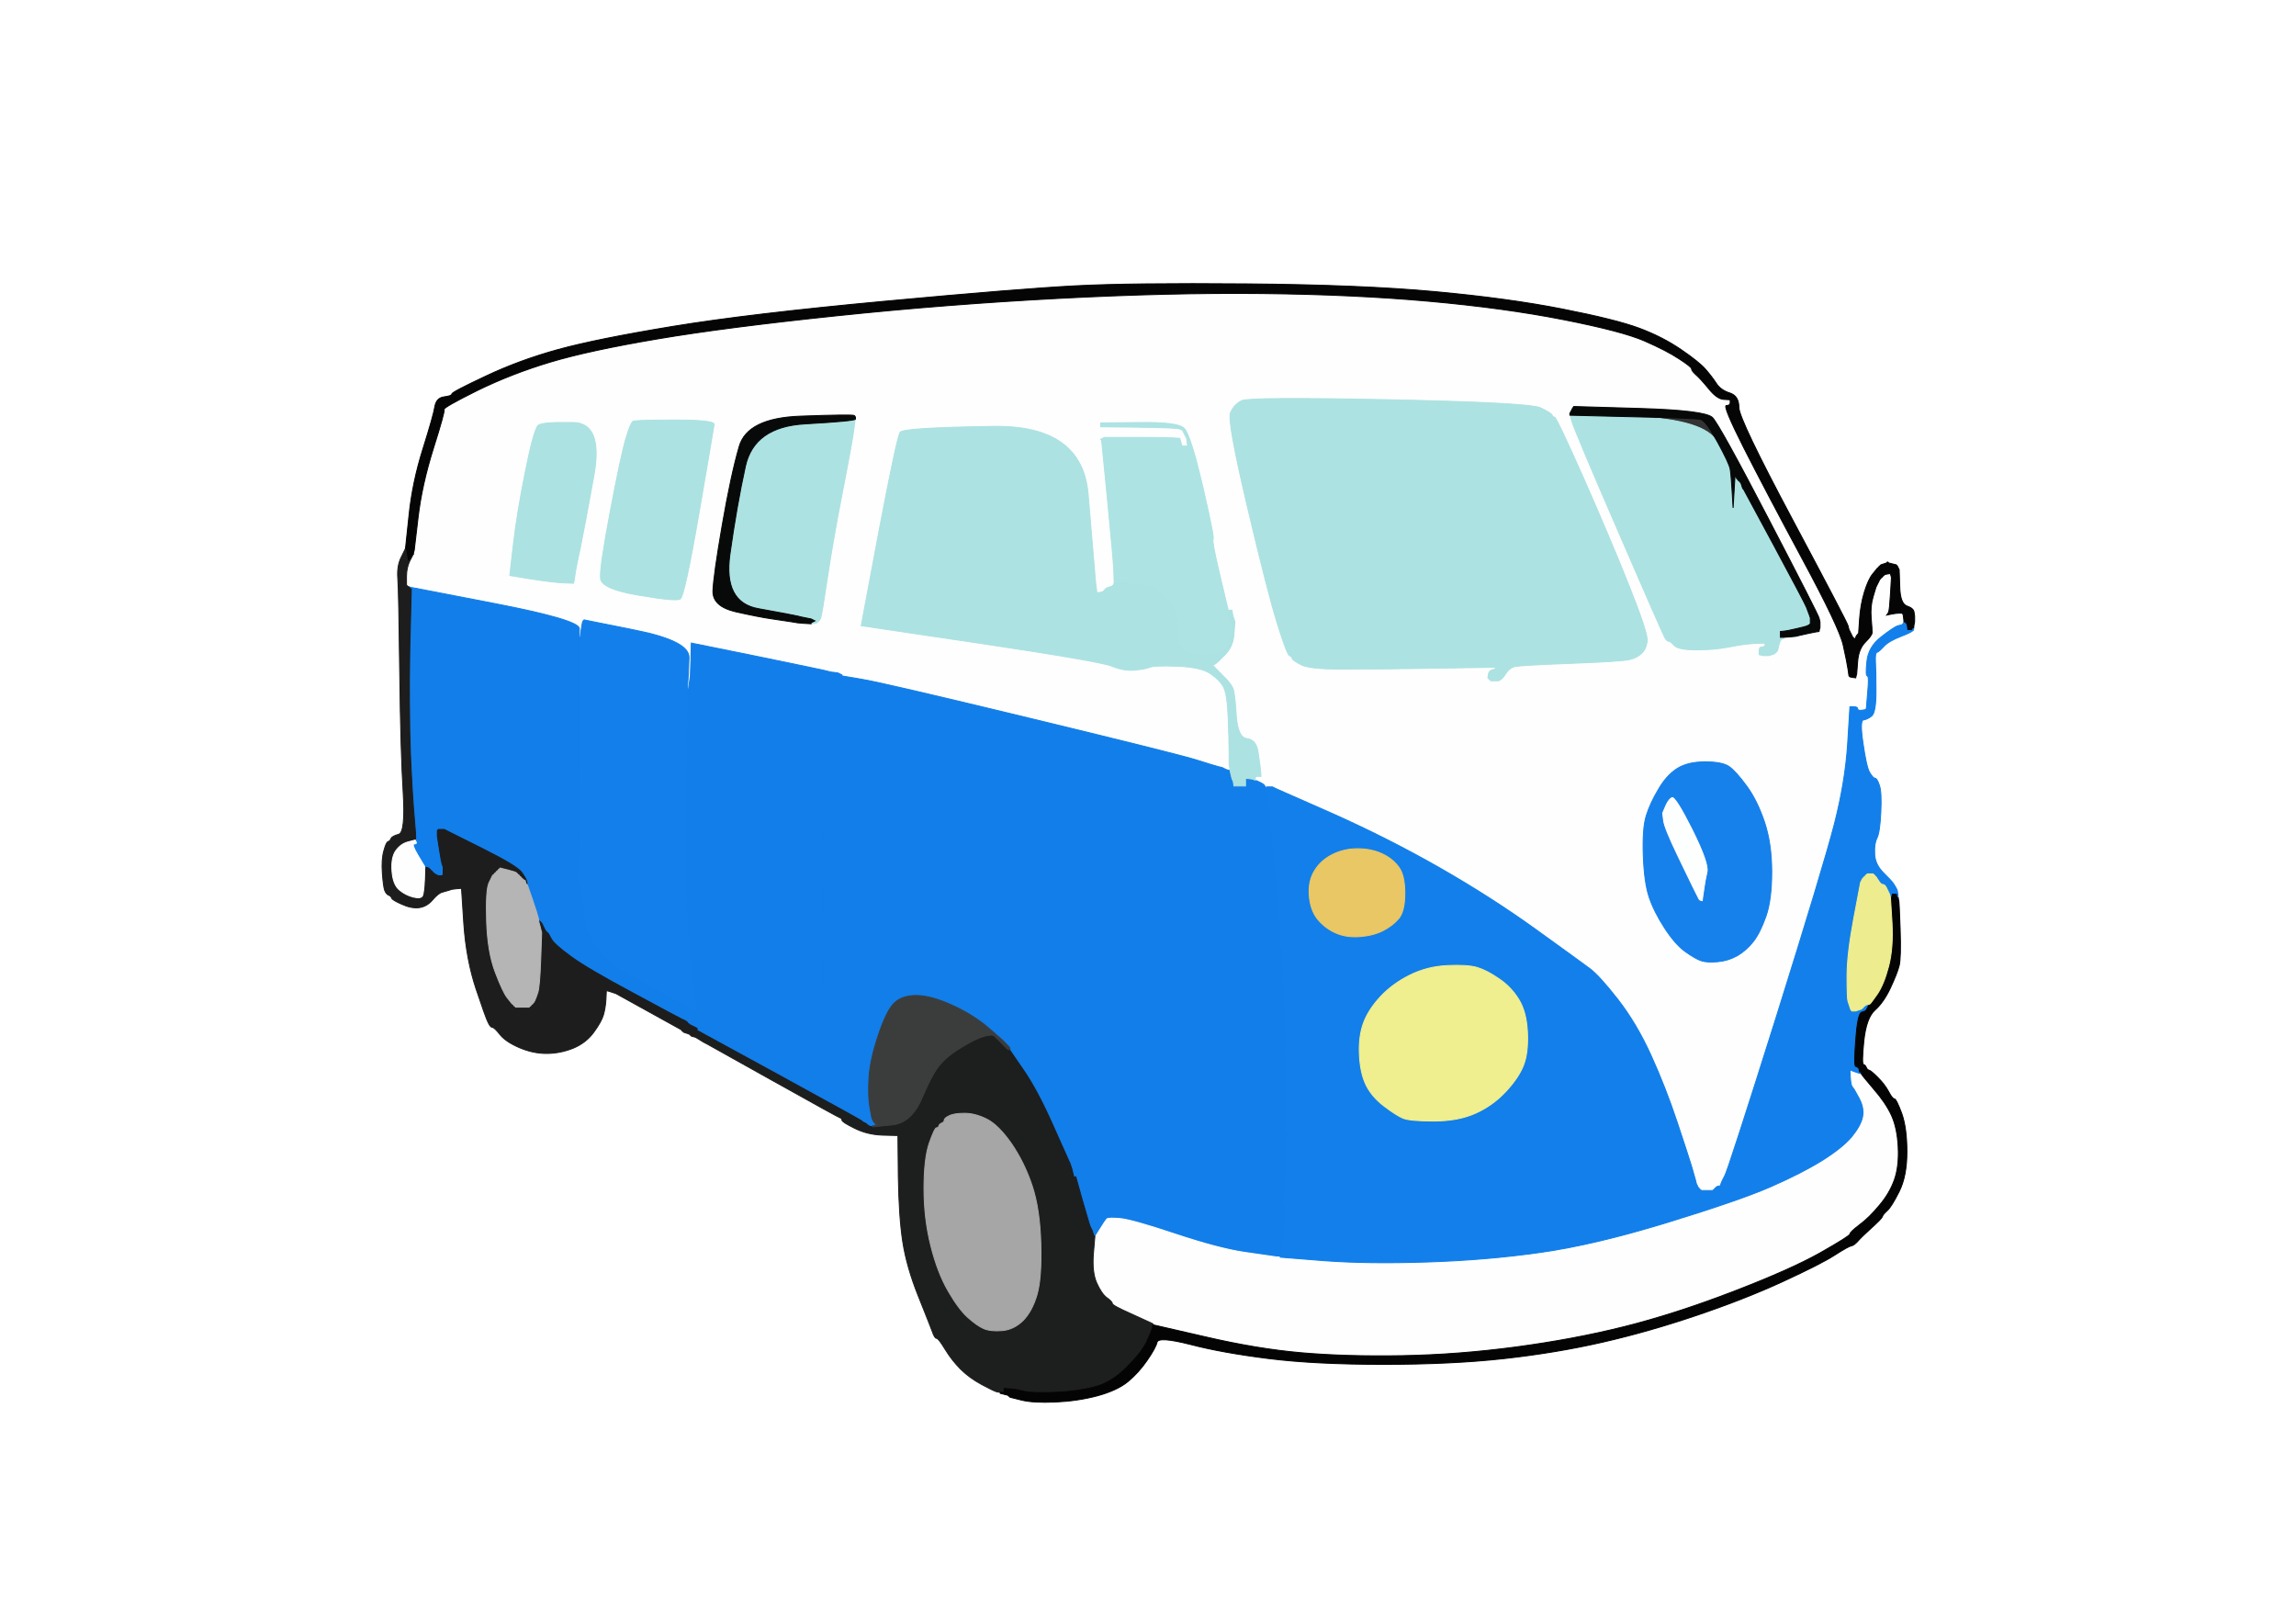<!-- Created with clker.com Auto tracing tool http://www.clker.com) --> 
<svg 
   xmlns='http://www.w3.org/2000/svg'
   width='1189'
   height='840'>
<rect width="100%" height="100%" fill="#333333" stroke="none"/>
<path style='opacity:1;fill:#FFFFFF;fill-rule:evenodd;stroke:#FFFFFF;stroke-width:0.5px;stroke-linecap:butt;stroke-linejoin:miter;stroke-opacity:1;' d='M 0.0 420.0 L 0.0 0.0 L 594.5 0.0 L 1189.0 0.0 L 1189.0 420.0 L 1189.0 840.0 L 594.5 840.0 L 0.0 840.0 L 0.0 420.0 z 
M 957.0 324.0 L 957.5 326.0 L 958.0 327.0 L 958.5 328.0 L 959.0 329.0 L 959.5 330.0 L 959.8 330.2 L 960.0 330.5 L 960.2 330.8 L 960.5 331.0 L 961.0 330.0 L 961.5 329.0 L 961.8 328.8 L 962.0 328.5 L 962.2 328.2 L 962.5 328.0 L 963.0 320.5 Q 963.5 313.0 965.5 306.5 Q 967.5 300.0 969.8 297.2 L 972.0 294.5 L 972.2 294.2 L 972.5 294.0 L 972.8 293.8 L 973.0 293.5 L 973.2 293.2 L 973.5 293.0 L 973.8 292.8 L 974.0 292.5 L 975.5 292.0 L 977.0 291.5 L 977.2 291.2 L 977.5 291.0 L 977.8 291.2 L 978.0 291.5 L 980.0 292.0 L 982.0 292.5 L 982.2 292.8 L 982.5 293.0 L 983.0 294.0 L 983.5 295.0 L 983.8 303.8 Q 984.0 312.5 987.5 313.8 Q 991.0 315.0 991.2 317.0 L 991.5 319.0 L 991.5 320.5 L 991.5 322.0 L 991.2 323.5 L 991.0 325.0 L 990.8 325.5 Q 990.5 326.0 990.2 326.0 L 990.0 326.0 L 984.0 329.0 Q 978.0 332.0 975.5 334.8 Q 973.0 337.5 972.0 337.8 Q 971.0 338.0 971.2 342.5 Q 971.5 347.0 971.5 358.0 Q 971.5 369.0 969.2 370.8 Q 967.0 372.5 965.0 372.8 Q 963.0 373.0 964.8 385.0 Q 966.5 397.0 968.2 400.0 Q 970.0 403.0 971.0 403.0 Q 972.0 403.0 973.2 406.5 Q 974.5 410.0 974.0 420.5 Q 973.5 431.0 972.0 434.0 Q 970.5 437.0 970.8 442.2 Q 971.0 447.5 975.2 451.8 Q 979.5 456.0 980.5 457.5 Q 981.5 459.0 982.0 460.0 L 982.5 461.0 L 982.8 463.0 L 983.0 465.0 L 983.0 465.2 Q 983.0 465.5 983.2 465.8 Q 983.5 466.0 984.0 481.0 Q 984.5 496.0 983.5 500.0 Q 982.5 504.0 979.0 511.5 Q 975.5 519.0 971.0 523.0 Q 966.5 527.0 965.2 539.0 Q 964.0 551.0 965.0 551.2 Q 966.0 551.5 966.5 552.8 Q 967.0 554.0 968.0 554.2 Q 969.0 554.5 972.5 558.0 Q 976.0 561.5 978.0 565.2 Q 980.0 569.0 981.0 569.0 Q 982.0 569.0 984.8 576.5 Q 987.5 584.0 987.5 596.5 Q 987.5 609.0 983.5 617.0 Q 979.5 625.0 977.2 627.0 Q 975.0 629.0 974.8 630.0 Q 974.5 631.0 969.2 635.8 Q 964.0 640.5 962.0 642.8 Q 960.0 645.0 958.5 645.2 Q 957.0 645.5 950.0 650.0 Q 943.0 654.5 923.5 663.5 Q 904.0 672.5 879.0 681.0 Q 854.0 689.5 830.0 695.0 Q 806.0 700.5 779.0 703.5 Q 752.0 706.5 716.5 706.5 Q 681.0 706.5 657.0 703.5 Q 633.0 700.5 616.5 696.2 Q 600.0 692.0 599.2 695.0 Q 598.5 698.0 594.0 704.5 Q 589.5 711.0 584.0 715.5 Q 578.5 720.0 568.2 722.8 Q 558.0 725.5 546.5 726.0 Q 535.0 726.5 529.0 725.0 L 523.0 723.5 L 522.8 723.2 L 522.5 723.0 L 522.2 722.8 L 522.0 722.5 L 520.0 722.0 L 518.0 721.5 L 518.0 721.2 L 518.0 721.0 L 516.5 720.8 Q 515.0 720.5 508.5 717.0 Q 502.0 713.5 497.5 709.0 Q 493.0 704.5 489.5 698.8 Q 486.0 693.0 485.0 693.0 Q 484.0 693.0 482.8 689.5 Q 481.5 686.0 475.5 671.0 Q 469.5 656.0 467.5 643.0 Q 465.5 630.0 465.2 609.0 L 465.0 588.0 L 457.0 587.8 Q 449.0 587.5 442.5 584.2 Q 436.0 581.0 436.0 580.0 Q 436.0 579.0 435.0 578.8 Q 434.0 578.5 400.0 559.5 L 366.0 540.5 L 365.0 540.0 Q 364.0 539.5 362.0 538.2 L 360.0 537.0 L 359.0 536.8 L 358.0 536.5 L 357.8 536.2 L 357.5 536.0 L 357.2 535.8 L 357.0 535.5 L 355.5 535.0 L 354.0 534.5 L 353.8 534.2 L 353.5 534.0 L 353.2 533.8 L 353.0 533.5 L 352.8 533.2 Q 352.5 533.0 335.8 523.8 L 319.0 514.5 L 317.5 514.0 L 316.0 513.5 L 315.0 513.2 L 314.0 513.0 L 313.8 517.5 Q 313.5 522.0 312.5 525.5 Q 311.5 529.0 307.5 534.5 Q 303.5 540.0 296.8 542.8 Q 290.0 545.5 283.0 545.5 Q 276.0 545.5 269.0 542.5 Q 262.0 539.5 259.0 535.8 Q 256.0 532.0 255.0 532.0 Q 254.0 532.0 252.8 529.5 Q 251.5 527.0 246.5 512.0 Q 241.5 497.0 240.2 478.5 L 239.0 460.0 L 236.5 460.2 L 234.0 460.5 L 232.5 461.0 Q 231.0 461.5 229.0 462.0 Q 227.0 462.5 224.0 466.0 Q 221.0 469.5 217.0 470.0 Q 213.0 470.5 208.0 468.2 Q 203.0 466.0 202.8 465.0 Q 202.5 464.0 201.2 463.5 Q 200.0 463.0 199.2 461.0 Q 198.5 459.0 198.0 452.0 Q 197.5 445.0 198.8 440.5 Q 200.0 436.0 201.0 435.8 Q 202.0 435.5 202.5 434.2 Q 203.0 433.0 206.5 432.0 Q 210.0 431.0 208.8 410.5 Q 207.5 390.0 207.0 348.0 Q 206.5 306.0 206.0 299.5 Q 205.5 293.0 207.8 288.5 L 210.0 284.0 L 211.8 267.0 Q 213.5 250.0 219.0 232.5 Q 224.5 215.0 225.2 210.5 Q 226.0 206.0 230.0 205.5 Q 234.0 205.0 234.0 204.0 Q 234.0 203.0 251.5 194.8 Q 269.0 186.5 289.0 181.0 Q 309.0 175.5 348.5 169.0 Q 388.0 162.5 458.0 156.0 Q 528.0 149.5 557.0 148.0 Q 586.0 146.5 645.5 147.0 Q 705.0 147.5 743.0 151.0 Q 781.0 154.5 809.0 160.0 Q 837.0 165.5 849.0 170.0 Q 861.0 174.5 870.5 181.0 Q 880.0 187.5 883.2 191.2 Q 886.5 195.0 888.8 198.5 Q 891.0 202.0 895.8 203.5 Q 900.5 205.0 900.5 211.0 Q 900.5 217.0 928.5 269.5 Q 956.5 322.0 957.0 324.0 z 
'/>
<path style='opacity:1;fill:#FEFEFE;fill-rule:evenodd;stroke:#FEFEFE;stroke-width:0.5px;stroke-linecap:butt;stroke-linejoin:miter;stroke-opacity:1;' d='M 892.5 206.8 L 896.0 207.0 L 896.0 208.5 Q 896.0 210.0 894.0 210.0 Q 892.0 210.0 903.0 231.8 Q 914.0 253.5 933.2 289.2 Q 952.5 325.0 954.5 334.0 Q 956.5 343.0 957.0 346.5 L 957.5 350.0 L 957.8 350.2 L 958.0 350.5 L 959.5 350.8 L 961.0 351.0 L 961.2 350.0 L 961.5 349.0 L 962.0 342.5 Q 962.5 336.0 966.0 332.5 Q 969.5 329.0 969.5 327.5 Q 969.5 326.0 969.0 320.0 Q 968.5 314.0 970.0 309.0 L 971.5 304.0 L 972.0 303.0 L 972.5 302.0 L 973.0 301.0 L 973.5 300.0 L 973.8 299.8 L 974.0 299.5 L 974.2 299.2 L 974.5 299.0 L 974.8 298.8 L 975.0 298.5 L 975.2 298.2 L 975.5 298.0 L 975.8 297.8 L 976.0 297.5 L 977.5 297.2 L 979.0 297.0 L 979.2 298.0 L 979.5 299.0 L 979.0 307.5 Q 978.5 316.0 978.0 317.0 L 977.5 318.0 L 977.2 318.2 L 977.0 318.5 L 979.5 318.0 Q 982.0 317.5 983.5 317.5 L 985.0 317.5 L 985.2 317.8 L 985.5 318.0 L 985.8 320.0 L 986.0 322.0 L 985.8 322.5 L 985.5 323.0 L 985.2 323.2 L 985.0 323.5 L 983.0 324.0 Q 981.0 324.5 974.2 329.8 Q 967.5 335.0 966.8 342.5 Q 966.0 350.0 967.0 350.0 Q 968.0 350.0 967.2 358.5 L 966.5 367.0 L 966.2 367.2 L 966.0 367.5 L 964.0 367.8 Q 962.0 368.0 962.0 367.0 Q 962.0 366.0 960.0 366.0 L 958.0 366.0 L 956.8 385.5 Q 955.5 405.0 950.0 426.5 Q 944.5 448.0 919.8 526.8 Q 895.0 605.5 893.2 608.8 Q 891.5 612.0 891.2 613.0 L 891.0 614.0 L 890.0 614.2 L 889.0 614.5 L 888.8 614.8 L 888.5 615.0 L 888.2 615.2 L 888.0 615.5 L 887.8 615.8 L 887.5 616.0 L 887.2 616.2 L 887.0 616.5 L 884.0 616.5 L 881.0 616.5 L 880.8 616.2 L 880.5 616.0 L 880.2 615.8 L 880.0 615.5 L 879.8 615.2 L 879.5 615.0 L 879.0 614.0 L 878.5 613.0 L 878.0 611.0 Q 877.5 609.0 876.0 604.0 Q 874.5 599.0 868.5 581.0 Q 862.5 563.0 855.0 546.5 Q 847.5 530.0 837.8 517.5 Q 828.0 505.0 823.2 501.5 Q 818.5 498.0 795.2 481.2 Q 772.0 464.5 745.2 449.2 Q 718.5 434.0 689.8 421.2 L 661.0 408.5 L 660.0 408.0 L 659.0 407.5 L 657.5 407.5 L 656.0 407.5 L 656.0 407.8 L 656.0 408.0 L 655.8 408.0 Q 655.5 408.0 655.0 407.0 Q 654.5 406.0 652.2 405.0 L 650.0 404.0 L 650.0 403.0 Q 650.0 402.0 651.5 402.0 L 653.0 402.0 L 652.8 399.0 Q 652.5 396.0 651.5 389.5 Q 650.5 383.0 645.8 382.5 Q 641.0 382.0 640.2 370.5 Q 639.5 359.0 638.5 356.5 Q 637.5 354.0 633.2 349.8 L 629.0 345.5 L 628.8 345.2 L 628.5 345.0 L 628.2 344.8 L 628.0 344.5 L 629.0 344.0 Q 630.0 343.5 634.2 339.2 Q 638.5 335.0 639.0 328.5 L 639.5 322.0 L 639.0 320.5 L 638.5 319.0 L 638.2 317.5 L 638.0 316.0 L 637.0 316.0 L 636.0 316.0 L 635.8 315.0 Q 635.5 314.0 631.5 297.0 Q 627.5 280.0 628.2 279.2 Q 629.0 278.5 622.8 251.8 Q 616.5 225.0 613.2 221.8 Q 610.0 218.5 590.0 218.8 L 570.0 219.0 L 570.0 220.0 L 570.0 221.0 L 589.5 221.2 Q 609.0 221.5 610.5 222.0 L 612.0 222.5 L 612.2 222.8 L 612.5 223.0 L 613.0 224.0 L 613.5 225.0 L 614.0 226.0 L 614.5 227.0 L 614.8 229.0 L 615.0 231.0 L 613.5 231.0 L 612.0 231.0 L 611.8 230.0 L 611.5 229.0 L 611.2 228.0 L 611.0 227.0 L 608.0 226.8 Q 605.0 226.5 588.5 226.5 L 572.0 226.5 L 571.0 227.0 L 570.0 227.5 L 570.2 227.8 L 570.5 228.0 L 573.5 258.5 Q 576.5 289.0 576.8 295.5 L 577.0 302.0 L 576.8 302.5 L 576.5 303.0 L 576.2 303.2 L 576.0 303.5 L 574.5 304.0 L 573.0 304.5 L 572.8 304.8 L 572.5 305.0 L 572.2 305.2 L 572.0 305.5 L 571.8 305.8 L 571.5 306.0 L 571.2 306.2 L 571.0 306.5 L 569.5 306.8 L 568.0 307.0 L 567.8 305.0 L 567.5 303.0 L 567.0 297.5 Q 566.5 292.0 563.5 256.0 Q 560.5 220.0 514.2 220.8 Q 468.0 221.5 466.2 223.8 Q 464.5 226.0 455.2 275.0 L 446.0 324.0 L 508.0 333.2 Q 570.0 342.5 576.0 345.0 Q 582.0 347.5 587.5 347.0 Q 593.0 346.5 595.5 345.5 Q 598.0 344.5 610.0 345.0 Q 622.0 345.5 626.8 348.8 Q 631.5 352.0 633.5 355.5 Q 635.5 359.0 636.0 371.0 Q 636.5 383.0 636.5 389.5 L 636.5 396.0 L 636.8 397.5 L 637.0 399.0 L 636.0 398.8 L 635.0 398.5 L 634.0 398.0 L 633.0 397.5 L 631.0 397.0 Q 629.0 396.5 619.5 393.5 Q 610.0 390.5 533.5 372.0 Q 457.0 353.5 446.5 351.8 L 436.0 350.0 L 436.0 349.8 L 436.0 349.5 L 435.0 349.0 L 434.0 348.5 L 432.0 348.2 L 430.0 348.0 L 429.5 347.8 Q 429.0 347.5 393.5 340.2 L 358.0 333.0 L 357.8 341.5 L 357.5 350.0 L 357.0 353.5 L 356.5 357.0 L 356.2 357.0 L 356.0 357.0 L 356.2 353.0 L 356.5 349.0 L 356.8 340.5 Q 357.0 332.0 329.8 326.5 L 302.5 321.0 L 302.0 321.5 Q 301.5 322.0 301.0 326.0 L 300.5 330.0 L 300.2 330.0 L 300.0 330.0 L 300.0 325.5 Q 300.0 321.0 256.5 313.0 L 213.0 305.0 L 212.8 304.5 Q 212.5 304.0 212.2 304.0 L 212.0 304.0 L 211.5 303.8 L 211.0 303.5 L 210.8 303.2 L 210.5 303.0 L 210.5 298.5 Q 210.5 294.0 212.2 290.5 L 214.0 287.0 L 214.2 286.0 L 214.5 285.0 L 216.5 268.0 Q 218.5 251.0 224.5 232.0 Q 230.5 213.0 230.0 212.0 Q 229.5 211.0 247.2 202.2 Q 265.0 193.5 285.0 187.5 Q 305.0 181.5 340.5 175.5 Q 376.0 169.5 433.5 163.5 Q 491.0 157.5 548.5 154.5 Q 606.0 151.5 653.5 152.0 Q 701.0 152.5 740.0 156.0 Q 779.0 159.5 809.5 165.5 Q 840.0 171.5 851.5 176.5 Q 863.0 181.5 869.5 185.8 Q 876.0 190.0 876.0 191.0 Q 876.0 192.0 878.2 194.0 Q 880.5 196.0 884.8 201.2 Q 889.0 206.5 892.5 206.8 z 
M 777.0 352.0 L 776.0 352.5 L 774.0 352.5 L 772.0 352.5 L 771.8 352.2 L 771.5 352.0 L 771.2 351.8 L 771.0 351.5 L 770.8 351.2 L 770.5 351.0 L 770.8 349.2 Q 771.0 347.5 772.5 347.0 L 774.0 346.5 L 774.2 346.2 L 774.5 346.0 L 774.8 345.8 L 775.0 345.5 L 744.0 346.0 Q 713.0 346.5 695.5 346.5 Q 678.0 346.5 673.8 344.2 Q 669.5 342.0 669.2 341.0 Q 669.0 340.0 667.8 339.5 Q 666.5 339.0 661.5 323.0 Q 656.5 307.0 646.0 262.5 Q 635.5 218.0 637.2 213.8 Q 639.0 209.5 643.0 207.5 Q 647.0 205.5 719.5 207.0 Q 792.0 208.5 797.8 211.2 Q 803.5 214.0 803.8 215.0 Q 804.0 216.0 805.0 216.0 Q 806.0 216.0 819.8 247.0 Q 833.5 278.0 843.5 303.0 Q 853.5 328.0 853.0 332.0 Q 852.5 336.0 850.2 338.2 Q 848.0 340.5 844.0 341.5 Q 840.0 342.5 813.5 343.5 Q 787.0 344.5 784.2 345.2 Q 781.5 346.0 779.8 348.8 Q 778.0 351.5 777.0 352.0 z 
M 814.8 210.8 L 815.0 210.5 L 849.0 211.5 Q 883.0 212.5 886.8 216.2 Q 890.5 220.0 916.0 269.0 Q 941.5 318.0 942.0 320.0 L 942.5 322.0 L 942.5 323.5 L 942.5 325.0 L 942.2 326.0 L 942.0 327.0 L 940.5 327.2 L 939.0 327.5 L 936.5 328.0 Q 934.0 328.5 932.0 329.0 L 930.0 329.5 L 927.0 329.8 L 924.0 330.0 L 924.0 330.2 Q 924.0 330.5 923.0 330.8 Q 922.0 331.0 921.2 334.0 L 920.5 337.0 L 920.2 337.2 L 920.0 337.5 L 919.8 337.8 L 919.5 338.0 L 919.2 338.2 L 919.0 338.5 L 917.5 339.0 L 916.0 339.5 L 914.5 339.5 L 913.0 339.5 L 912.0 339.2 L 911.0 339.0 L 911.0 337.0 Q 911.0 335.0 912.5 335.0 Q 914.0 335.0 914.0 334.0 L 914.0 333.0 L 908.5 333.2 Q 903.0 333.5 895.5 335.0 Q 888.0 336.5 878.5 336.5 Q 869.0 336.5 867.0 334.2 Q 865.0 332.0 864.0 332.0 Q 863.0 332.0 853.5 310.8 Q 844.0 289.5 828.5 252.2 L 813.0 215.0 L 812.5 214.8 Q 812.0 214.5 812.5 214.2 L 813.0 214.0 L 813.8 212.5 Q 814.5 211.0 814.8 210.8 z 
M 442.5 215.2 L 443.0 216.0 L 442.2 222.0 Q 441.5 228.0 436.5 253.5 Q 431.5 279.0 428.5 299.0 Q 425.5 319.0 425.0 320.0 L 424.5 321.0 L 424.2 321.2 L 424.0 321.5 L 423.8 321.8 L 423.5 322.0 L 423.2 322.2 L 423.0 322.5 L 421.5 322.8 L 420.0 323.0 L 416.5 322.8 L 413.0 322.5 L 410.0 322.0 Q 407.0 321.5 400.0 320.5 Q 393.0 319.5 381.0 316.8 Q 369.0 314.0 369.2 306.0 Q 369.5 298.0 374.0 272.0 Q 378.5 246.0 382.8 231.2 Q 387.0 216.5 414.5 215.5 Q 442.0 214.5 442.5 215.2 z 
M 349.5 217.5 Q 370.0 217.5 369.8 219.8 Q 369.5 222.0 362.0 265.5 Q 354.5 309.0 352.2 310.2 Q 350.0 311.5 330.8 308.2 Q 311.5 305.0 311.0 299.5 Q 310.5 294.0 316.0 265.0 Q 321.5 236.0 324.0 227.5 Q 326.5 219.0 327.8 218.2 Q 329.0 217.5 349.5 217.5 z 
M 297.2 301.0 L 297.0 302.0 L 291.5 301.8 Q 286.0 301.5 275.0 299.8 L 264.0 298.0 L 265.8 282.5 Q 267.5 267.0 272.0 244.5 Q 276.5 222.0 278.8 220.2 Q 281.0 218.5 296.8 218.8 Q 312.5 219.0 307.5 246.5 Q 302.5 274.0 300.8 282.2 Q 299.0 290.5 298.2 294.8 Q 297.5 299.0 297.5 299.5 Q 297.5 300.0 297.2 301.0 z 
M 883.0 394.5 Q 892.0 394.5 895.5 397.0 Q 899.0 399.5 904.5 407.0 Q 910.0 414.5 913.8 425.8 Q 917.5 437.0 917.5 451.5 Q 917.5 466.0 914.5 474.5 Q 911.5 483.0 908.0 487.5 Q 904.5 492.0 899.8 494.8 Q 895.0 497.5 889.5 498.0 Q 884.0 498.5 881.0 497.5 Q 878.0 496.5 872.8 492.8 Q 867.5 489.0 862.0 480.5 Q 856.5 472.0 854.0 464.5 Q 851.5 457.0 851.0 443.0 Q 850.5 429.0 852.5 422.5 Q 854.5 416.0 858.8 408.8 Q 863.0 401.5 868.5 398.0 Q 874.0 394.5 883.0 394.5 z 
'/>
<path style='opacity:1;fill:#127EE9;fill-rule:evenodd;stroke:#127EE9;stroke-width:0.5px;stroke-linecap:butt;stroke-linejoin:miter;stroke-opacity:1;' d='M 631.0 397.0 L 633.0 397.5 L 634.0 398.0 L 635.0 398.5 L 636.0 398.8 L 637.0 399.0 L 637.5 401.2 Q 638.0 403.5 638.2 403.8 L 638.5 404.0 L 638.8 405.5 L 639.0 407.0 L 642.0 407.0 L 645.0 407.0 L 645.0 405.0 L 645.0 403.0 L 647.0 403.2 L 649.0 403.5 L 649.5 403.8 L 650.0 404.0 L 652.2 405.0 Q 654.5 406.0 655.0 407.0 Q 655.5 408.0 655.8 408.0 L 656.0 408.0 L 656.2 410.0 L 656.5 412.0 L 660.5 454.5 Q 664.5 497.0 665.8 550.2 Q 667.0 603.5 666.2 612.8 Q 665.5 622.0 666.0 621.0 Q 666.5 620.0 665.0 634.5 Q 663.5 649.0 663.2 650.0 L 663.0 651.0 L 660.5 650.8 Q 658.0 650.5 644.5 648.5 Q 631.0 646.5 608.5 639.0 Q 586.0 631.5 580.0 631.0 Q 574.0 630.5 573.2 631.2 Q 572.5 632.0 570.0 636.0 L 567.5 640.0 L 567.2 640.0 L 567.0 640.0 L 566.8 640.0 L 566.5 640.0 L 566.0 638.5 L 565.5 637.0 L 565.0 636.0 L 564.5 635.0 L 564.0 633.5 Q 563.5 632.0 560.2 620.5 L 557.0 609.0 L 556.8 605.0 L 556.5 601.0 L 556.0 600.0 Q 555.5 599.0 547.5 571.0 Q 539.5 543.0 535.2 535.8 Q 531.0 528.5 507.2 518.2 Q 483.5 508.0 458.8 496.8 Q 434.0 485.5 434.2 444.8 Q 434.5 404.0 436.0 402.5 Q 437.5 401.0 437.8 398.5 Q 438.0 396.0 436.5 395.2 Q 435.0 394.5 435.5 372.2 L 436.0 350.0 L 446.5 351.8 Q 457.0 353.5 533.5 372.0 Q 610.0 390.5 619.5 393.5 Q 629.0 396.5 631.0 397.0 z 
'/>
<path style='opacity:1;fill:#ADE2E2;fill-rule:evenodd;stroke:#ADE2E2;stroke-width:0.5px;stroke-linecap:butt;stroke-linejoin:miter;stroke-opacity:1;' d='M 777.0 352.0 L 776.0 352.5 L 774.0 352.5 L 772.0 352.5 L 771.8 352.2 L 771.5 352.0 L 771.2 351.8 L 771.0 351.5 L 770.8 351.2 L 770.5 351.0 L 770.8 349.2 Q 771.0 347.5 772.5 347.0 L 774.0 346.5 L 774.2 346.2 L 774.5 346.0 L 774.8 345.8 L 775.0 345.5 L 744.0 346.0 Q 713.0 346.5 695.5 346.5 Q 678.0 346.5 673.8 344.2 Q 669.5 342.0 669.2 341.0 Q 669.0 340.0 667.8 339.5 Q 666.5 339.0 661.5 323.0 Q 656.5 307.0 646.0 262.5 Q 635.5 218.0 637.2 213.8 Q 639.0 209.5 643.0 207.5 Q 647.0 205.5 719.5 207.0 Q 792.0 208.5 797.8 211.2 Q 803.5 214.0 803.8 215.0 Q 804.0 216.0 805.0 216.0 Q 806.0 216.0 819.8 247.0 Q 833.5 278.0 843.5 303.0 Q 853.5 328.0 853.0 332.0 Q 852.5 336.0 850.2 338.2 Q 848.0 340.5 844.0 341.5 Q 840.0 342.5 813.5 343.5 Q 787.0 344.5 784.2 345.2 Q 781.5 346.0 779.8 348.8 Q 778.0 351.5 777.0 352.0 z 
'/>
<path style='opacity:1;fill:#FEFEFE;fill-rule:evenodd;stroke:#FEFEFE;stroke-width:0.5px;stroke-linecap:butt;stroke-linejoin:miter;stroke-opacity:1;' d='M 958.2 558.0 L 958.0 554.0 L 959.5 554.2 Q 961.0 554.5 962.0 554.8 L 963.0 555.0 L 963.0 555.2 Q 963.0 555.5 963.5 555.8 L 964.0 556.0 L 964.0 556.2 Q 964.0 556.5 970.2 563.8 Q 976.5 571.0 979.5 577.5 Q 982.5 584.0 983.0 594.0 Q 983.5 604.0 981.0 611.0 Q 978.5 618.0 973.2 624.2 Q 968.0 630.5 963.0 634.2 Q 958.0 638.0 958.0 639.0 Q 958.0 640.0 942.5 648.8 Q 927.0 657.5 897.0 669.0 Q 867.0 680.5 841.0 687.0 Q 815.0 693.5 785.0 697.5 Q 755.0 701.5 726.0 702.0 Q 697.0 702.5 674.0 700.5 Q 651.0 698.5 624.0 692.2 L 597.0 686.0 L 597.0 685.8 L 597.0 685.5 L 596.0 685.0 Q 595.0 684.5 585.5 680.2 Q 576.0 676.0 576.0 675.0 Q 576.0 674.0 573.2 672.0 Q 570.5 670.0 568.0 664.5 Q 565.5 659.0 566.2 649.5 L 567.0 640.0 L 567.2 640.0 L 567.5 640.0 L 570.0 636.0 Q 572.5 632.0 573.2 631.2 Q 574.0 630.5 580.0 631.0 Q 586.0 631.5 608.5 639.0 Q 631.0 646.5 644.5 648.5 Q 658.0 650.5 660.5 650.8 L 663.0 651.0 L 685.5 652.8 Q 708.0 654.5 739.0 653.5 Q 770.0 652.5 798.0 648.5 Q 826.0 644.5 863.5 633.0 Q 901.0 621.5 917.0 614.5 Q 933.0 607.5 943.8 600.8 Q 954.5 594.0 959.0 588.5 Q 963.5 583.0 964.5 578.5 Q 965.5 574.0 962.8 568.8 Q 960.0 563.5 959.2 562.8 Q 958.5 562.0 958.2 558.0 z 
'/>
<path style='opacity:1;fill:#127EEA;fill-rule:evenodd;stroke:#127EEA;stroke-width:0.5px;stroke-linecap:butt;stroke-linejoin:miter;stroke-opacity:1;' d='M 357.8 341.5 L 358.0 333.0 L 393.5 340.2 Q 429.0 347.5 429.5 347.8 L 430.0 348.0 L 428.2 376.5 Q 426.5 405.0 426.2 468.0 Q 426.0 531.0 427.0 531.0 Q 428.0 531.0 429.2 540.0 Q 430.5 549.0 431.0 551.5 L 431.5 554.0 L 432.0 556.0 L 432.5 558.0 L 432.8 559.0 L 433.0 560.0 L 432.0 559.8 L 431.0 559.5 L 430.8 559.2 L 430.5 559.0 L 430.2 559.2 L 430.0 559.5 L 429.0 559.5 L 428.0 559.5 L 427.0 559.0 L 426.0 558.5 L 425.0 558.0 Q 424.0 557.5 392.5 540.8 L 361.0 524.0 L 360.8 522.0 L 360.5 520.0 L 360.0 517.5 Q 359.5 515.0 357.0 491.0 Q 354.5 467.0 355.2 412.0 L 356.0 357.0 L 356.2 357.0 L 356.5 357.0 L 357.0 353.5 L 357.5 350.0 L 357.8 341.5 z 
'/>
<path style='opacity:1;fill:#ADE2E2;fill-rule:evenodd;stroke:#ADE2E2;stroke-width:0.5px;stroke-linecap:butt;stroke-linejoin:miter;stroke-opacity:1;' d='M 567.0 297.5 L 567.5 303.0 L 567.8 305.0 L 568.0 307.0 L 569.5 306.8 L 571.0 306.5 L 571.2 306.2 L 571.5 306.0 L 571.8 305.8 L 572.0 305.5 L 572.2 305.2 L 572.5 305.0 L 572.8 304.8 L 573.0 304.5 L 574.5 304.0 L 576.0 303.5 L 576.2 303.2 L 576.5 303.0 L 576.8 302.5 L 577.0 302.0 L 577.2 302.0 L 577.5 302.0 L 586.2 302.2 Q 595.0 302.5 600.5 307.0 Q 606.0 311.5 607.8 315.2 Q 609.5 319.0 609.8 326.8 Q 610.0 334.5 611.0 334.8 Q 612.0 335.0 612.5 336.2 Q 613.0 337.5 616.5 338.5 Q 620.0 339.5 626.5 339.0 Q 633.0 338.5 635.2 335.8 Q 637.5 333.0 637.5 328.0 L 637.5 323.0 L 637.0 321.5 L 636.5 320.0 L 636.2 318.0 L 636.0 316.0 L 637.0 316.0 L 638.0 316.0 L 638.2 317.5 L 638.5 319.0 L 639.0 320.5 L 639.5 322.0 L 639.0 328.5 Q 638.5 335.0 634.2 339.2 Q 630.0 343.5 629.0 344.0 L 628.0 344.5 L 628.2 344.8 L 628.5 345.0 L 628.8 345.2 L 629.0 345.5 L 633.2 349.8 Q 637.5 354.0 638.5 356.5 Q 639.5 359.0 640.2 370.5 Q 641.0 382.0 645.8 382.5 Q 650.5 383.0 651.5 389.5 Q 652.5 396.0 652.8 399.0 L 653.0 402.0 L 651.5 402.0 Q 650.0 402.0 650.0 403.0 L 650.0 404.0 L 649.5 403.8 L 649.0 403.5 L 647.0 403.2 L 645.0 403.0 L 645.0 405.0 L 645.0 407.0 L 642.0 407.0 L 639.0 407.0 L 638.8 405.5 L 638.5 404.0 L 638.2 403.8 Q 638.0 403.5 637.5 401.2 L 637.0 399.0 L 636.8 397.5 L 636.5 396.0 L 636.5 389.5 Q 636.5 383.0 636.0 371.0 Q 635.5 359.0 633.5 355.5 Q 631.5 352.0 626.8 348.8 Q 622.0 345.5 610.0 345.0 Q 598.0 344.5 595.5 345.5 Q 593.0 346.5 587.5 347.0 Q 582.0 347.5 576.0 345.0 Q 570.0 342.5 508.0 333.2 L 446.0 324.0 L 455.2 275.0 Q 464.5 226.0 466.2 223.8 Q 468.0 221.5 514.2 220.8 Q 560.5 220.0 563.5 256.0 Q 566.5 292.0 567.0 297.5 z 
'/>
<path style='opacity:1;fill:#1D1E1E;fill-rule:evenodd;stroke:#1D1E1E;stroke-width:0.5px;stroke-linecap:butt;stroke-linejoin:miter;stroke-opacity:1;' d='M 360.8 534.0 L 361.0 533.0 L 403.5 556.2 Q 446.0 579.5 446.2 579.8 L 446.5 580.0 L 446.8 580.2 L 447.0 580.5 L 448.0 581.0 L 449.0 581.5 L 449.2 581.8 L 449.5 582.0 L 449.8 582.2 L 450.0 582.5 L 451.0 582.8 L 452.0 583.0 L 452.0 583.2 L 452.0 583.5 L 462.0 582.5 Q 472.0 581.5 477.5 568.5 Q 483.0 555.5 487.2 550.8 Q 491.5 546.0 498.8 541.8 Q 506.0 537.5 510.0 536.5 Q 514.0 535.5 515.0 536.5 Q 516.0 537.5 516.2 537.8 L 516.5 538.0 L 516.8 538.2 L 517.0 538.5 L 517.2 538.8 L 517.5 539.0 L 517.8 539.2 L 518.0 539.5 L 518.2 539.8 L 518.5 540.0 L 518.8 540.2 L 519.0 540.5 L 519.2 540.8 L 519.5 541.0 L 519.8 541.2 L 520.0 541.5 L 520.2 541.8 L 520.5 542.0 L 520.8 542.2 L 521.0 542.5 L 521.2 542.8 L 521.5 543.0 L 521.8 543.2 L 522.0 543.5 L 522.5 543.5 L 523.0 543.5 L 523.0 543.2 L 523.0 543.0 L 530.2 553.5 Q 537.5 564.0 545.5 582.0 Q 553.5 600.0 554.0 601.0 L 554.5 602.0 L 555.0 603.5 L 555.5 605.0 L 556.0 607.0 L 556.5 609.0 L 556.8 609.0 L 557.0 609.0 L 560.2 620.5 Q 563.5 632.0 564.0 633.5 L 564.5 635.0 L 565.0 636.0 L 565.5 637.0 L 566.0 638.5 L 566.5 640.0 L 566.8 640.0 L 567.0 640.0 L 566.2 649.5 Q 565.5 659.0 568.0 664.5 Q 570.5 670.0 573.2 672.0 Q 576.0 674.0 576.0 675.0 Q 576.0 676.0 585.5 680.2 Q 595.0 684.5 596.0 685.0 L 597.0 685.5 L 597.0 685.8 L 597.0 686.0 L 596.8 687.5 Q 596.5 689.0 594.0 694.5 Q 591.5 700.0 583.5 708.0 Q 575.5 716.0 566.8 718.2 Q 558.0 720.5 546.5 721.0 Q 535.0 721.5 530.5 720.5 L 526.0 719.5 L 523.0 719.2 L 520.0 719.0 L 520.0 720.0 L 520.0 721.0 L 519.0 721.0 L 518.0 721.0 L 516.5 720.8 Q 515.0 720.5 508.5 717.0 Q 502.0 713.5 497.5 709.0 Q 493.0 704.5 489.5 698.8 Q 486.0 693.0 485.0 693.0 Q 484.0 693.0 482.8 689.5 Q 481.5 686.0 475.5 671.0 Q 469.5 656.0 467.5 643.0 Q 465.5 630.0 465.2 609.0 L 465.0 588.0 L 457.0 587.8 Q 449.0 587.5 442.5 584.2 Q 436.0 581.0 436.0 580.0 Q 436.0 579.0 435.0 578.8 Q 434.0 578.5 400.0 559.5 L 366.0 540.5 L 365.0 540.0 Q 364.0 539.5 362.0 538.2 L 360.0 537.0 L 360.2 536.0 L 360.5 535.0 L 360.8 534.0 z 
M 499.5 576.5 Q 505.0 576.5 511.0 579.5 Q 517.0 582.5 523.8 592.2 Q 530.5 602.0 534.5 614.0 Q 538.5 626.0 539.0 644.0 Q 539.5 662.0 537.0 670.5 Q 534.5 679.0 529.8 683.8 Q 525.0 688.5 519.0 689.0 Q 513.0 689.5 509.5 688.0 Q 506.0 686.5 501.2 682.2 Q 496.5 678.0 491.0 668.5 Q 485.5 659.0 482.0 645.0 Q 478.5 631.0 478.5 615.5 Q 478.5 600.0 481.2 592.0 Q 484.0 584.0 485.0 584.0 Q 486.0 584.0 486.2 583.0 Q 486.5 582.0 487.8 581.5 Q 489.0 581.0 489.0 580.0 Q 489.0 579.0 491.5 577.8 Q 494.0 576.5 499.5 576.5 z 
'/>
<path style='opacity:1;fill:#127FEA;fill-rule:evenodd;stroke:#127FEA;stroke-width:0.5px;stroke-linecap:butt;stroke-linejoin:miter;stroke-opacity:1;' d='M 985.8 322.5 L 986.0 322.0 L 986.2 322.0 L 986.5 322.0 L 986.8 322.2 L 987.0 322.5 L 987.2 322.8 L 987.5 323.0 L 988.2 324.2 Q 989.0 325.5 990.0 325.2 L 991.0 325.0 L 991.0 326.0 Q 991.0 327.0 984.5 329.5 Q 978.0 332.0 975.5 334.8 Q 973.0 337.5 972.0 337.8 Q 971.0 338.0 971.2 342.5 Q 971.5 347.0 971.5 358.0 Q 971.5 369.0 969.2 370.8 Q 967.0 372.5 965.0 372.8 Q 963.0 373.0 964.8 385.0 Q 966.5 397.0 968.2 400.0 Q 970.0 403.0 971.0 403.0 Q 972.0 403.0 973.2 406.5 Q 974.5 410.0 974.0 420.5 Q 973.5 431.0 972.0 434.0 Q 970.5 437.0 970.8 442.2 Q 971.0 447.5 975.2 451.8 Q 979.5 456.0 980.5 457.5 Q 981.5 459.0 982.0 460.0 L 982.5 461.0 L 982.8 463.0 L 983.0 465.0 L 982.8 465.0 L 982.5 465.0 L 982.2 464.0 L 982.0 463.0 L 981.0 463.0 L 980.0 463.0 L 979.8 464.0 L 979.5 465.0 L 979.2 465.0 L 979.0 465.0 L 978.8 464.0 L 978.5 463.0 L 978.0 462.0 Q 977.5 461.0 976.8 459.5 Q 976.0 458.0 975.0 458.0 Q 974.0 458.0 972.8 456.0 L 971.5 454.0 L 971.2 453.8 L 971.0 453.5 L 970.8 453.2 L 970.5 453.0 L 970.2 452.8 L 970.0 452.5 L 968.5 452.5 L 967.0 452.5 L 966.8 452.8 L 966.5 453.0 L 966.2 453.2 L 966.0 453.5 L 965.8 453.8 L 965.5 454.0 L 965.2 454.2 L 965.0 454.5 L 964.8 454.8 L 964.5 455.0 L 964.0 456.0 L 963.5 457.0 L 960.0 475.5 Q 956.5 494.0 956.5 505.5 Q 956.5 517.0 957.0 518.5 L 957.5 520.0 L 958.0 521.5 L 958.5 523.0 L 958.8 523.2 L 959.0 523.5 L 960.0 523.5 L 961.0 523.5 L 962.5 523.0 L 964.0 522.5 L 964.2 522.2 L 964.5 522.0 L 964.8 521.8 L 965.0 521.5 L 965.2 521.2 L 965.5 521.0 L 965.8 520.8 L 966.0 520.5 L 967.0 520.2 L 968.0 520.0 L 967.8 520.5 L 967.5 521.0 L 967.0 522.0 L 966.5 523.0 L 966.2 523.2 L 966.0 523.5 L 964.0 524.2 Q 962.0 525.0 961.0 538.5 Q 960.0 552.0 961.0 552.2 Q 962.0 552.5 962.2 552.8 L 962.5 553.0 L 962.8 553.2 L 963.0 553.5 L 963.2 553.8 L 963.5 554.0 L 963.8 555.0 L 964.0 556.0 L 963.0 555.8 Q 962.0 555.5 960.0 554.8 L 958.0 554.0 L 958.2 558.0 Q 958.5 562.0 959.2 562.8 Q 960.0 563.5 962.8 568.8 Q 965.5 574.0 964.5 578.5 Q 963.5 583.0 959.0 588.5 Q 954.5 594.0 943.8 600.8 Q 933.0 607.5 917.0 614.5 Q 901.0 621.5 863.5 633.0 Q 826.0 644.5 798.0 648.5 Q 770.0 652.5 739.0 653.5 Q 708.0 654.5 685.5 652.8 L 663.0 651.0 L 663.2 650.0 Q 663.5 649.0 664.8 636.5 Q 666.0 624.0 665.0 623.8 Q 664.0 623.5 665.5 613.5 Q 667.0 603.5 665.8 550.2 Q 664.5 497.0 660.5 454.5 L 656.5 412.0 L 656.2 410.0 L 656.0 408.0 L 656.0 407.8 L 656.0 407.5 L 657.5 407.5 L 659.0 407.5 L 660.0 408.0 L 661.0 408.5 L 689.8 421.2 Q 718.5 434.0 745.2 449.2 Q 772.0 464.5 795.2 481.2 Q 818.5 498.0 823.2 501.5 Q 828.0 505.0 837.8 517.5 Q 847.5 530.0 855.0 546.5 Q 862.5 563.0 868.5 581.0 Q 874.5 599.0 876.0 604.0 Q 877.5 609.0 878.0 611.0 L 878.5 613.0 L 879.0 614.0 L 879.5 615.0 L 879.8 615.2 L 880.0 615.5 L 880.2 615.8 L 880.5 616.0 L 880.8 616.2 L 881.0 616.5 L 884.0 616.5 L 887.0 616.5 L 887.2 616.2 L 887.5 616.0 L 887.8 615.8 L 888.0 615.5 L 888.2 615.2 L 888.5 615.0 L 888.8 614.8 L 889.0 614.5 L 890.0 614.2 L 891.0 614.0 L 891.2 613.0 Q 891.5 612.0 893.2 608.8 Q 895.0 605.5 919.8 526.8 Q 944.5 448.0 950.0 426.5 Q 955.5 405.0 956.8 385.5 L 958.0 366.0 L 960.0 366.0 Q 962.0 366.0 962.0 367.0 Q 962.0 368.0 964.0 367.8 L 966.0 367.5 L 966.2 367.2 L 966.5 367.0 L 967.2 358.5 Q 968.0 350.0 967.0 350.0 Q 966.0 350.0 966.8 342.5 Q 967.5 335.0 974.2 329.8 Q 981.0 324.5 983.0 324.0 L 985.0 323.5 L 985.2 323.2 L 985.5 323.0 L 985.8 322.5 z 
M 703.0 439.5 Q 710.0 439.5 715.5 442.0 Q 721.0 444.5 724.2 448.8 Q 727.5 453.0 727.5 462.5 Q 727.5 472.0 724.2 475.8 Q 721.0 479.5 716.0 482.0 Q 711.0 484.5 704.0 485.0 Q 697.0 485.5 691.5 483.0 Q 686.0 480.5 682.2 475.8 Q 678.5 471.0 678.0 463.5 Q 677.5 456.0 680.8 450.8 Q 684.0 445.5 690.0 442.5 Q 696.0 439.5 703.0 439.5 z 
M 749.5 500.0 Q 760.0 499.5 765.0 501.0 Q 770.0 502.5 776.2 506.8 Q 782.5 511.0 786.5 517.5 Q 790.5 524.0 791.0 534.5 Q 791.5 545.0 789.0 551.5 Q 786.5 558.0 779.8 565.2 Q 773.0 572.5 764.0 576.5 Q 755.0 580.5 742.5 580.5 Q 730.0 580.5 726.5 579.0 Q 723.0 577.5 716.8 572.8 Q 710.5 568.0 707.5 562.0 Q 704.5 556.0 704.0 546.5 Q 703.5 537.0 706.0 530.0 Q 708.5 523.0 714.8 516.2 Q 721.0 509.5 730.0 505.0 Q 739.0 500.5 749.5 500.0 z 
'/>
<path style='opacity:1;fill:#137FEA;fill-rule:evenodd;stroke:#137FEA;stroke-width:0.5px;stroke-linecap:butt;stroke-linejoin:miter;stroke-opacity:1;' d='M 302.0 321.5 L 302.5 321.0 L 329.8 326.5 Q 357.0 332.0 356.8 340.5 L 356.5 349.0 L 356.2 353.0 L 356.0 357.0 L 355.2 412.0 Q 354.5 467.0 357.0 491.0 Q 359.5 515.0 360.0 517.5 L 360.5 520.0 L 360.8 522.0 L 361.0 524.0 L 360.5 523.8 L 360.0 523.5 L 358.5 523.0 L 357.0 522.5 L 356.8 522.2 L 356.5 522.0 L 356.2 521.8 L 356.0 521.5 L 355.0 521.0 Q 354.0 520.5 349.0 518.0 Q 344.0 515.5 324.2 504.2 Q 304.5 493.0 302.2 474.0 Q 300.0 455.0 298.5 454.8 Q 297.0 454.5 298.5 454.2 Q 300.0 454.0 300.0 392.0 L 300.0 330.0 L 300.2 330.0 L 300.5 330.0 L 301.0 326.0 Q 301.5 322.0 302.0 321.5 z 
'/>
<path style='opacity:1;fill:#ADE2E2;fill-rule:evenodd;stroke:#ADE2E2;stroke-width:0.5px;stroke-linecap:butt;stroke-linejoin:miter;stroke-opacity:1;' d='M 813.8 217.5 L 813.0 214.0 L 848.0 215.8 Q 883.0 217.5 889.2 228.8 Q 895.5 240.0 896.0 243.0 Q 896.5 246.0 897.0 254.5 L 897.5 263.0 L 898.0 254.5 L 898.5 246.0 L 899.0 247.0 L 899.5 248.0 L 899.8 248.2 L 900.0 248.5 L 900.2 248.8 L 900.5 249.0 L 900.8 249.2 L 901.0 249.5 L 901.2 249.8 L 901.5 250.0 L 902.0 251.5 L 902.5 253.0 L 902.8 253.2 L 903.0 253.5 L 918.8 282.8 Q 934.5 312.0 935.5 314.5 Q 936.5 317.0 937.0 318.5 L 937.5 320.0 L 937.5 321.5 L 937.5 323.0 L 937.2 323.2 L 937.0 323.5 L 936.0 324.0 Q 935.0 324.5 930.5 325.5 L 926.0 326.5 L 924.0 326.8 L 922.0 327.0 L 922.0 328.5 L 922.0 330.0 L 923.0 330.0 L 924.0 330.0 L 924.0 330.2 Q 924.0 330.5 923.0 330.8 Q 922.0 331.0 921.2 334.0 L 920.5 337.0 L 920.2 337.2 L 920.0 337.5 L 919.8 337.8 L 919.5 338.0 L 919.2 338.2 L 919.0 338.5 L 917.5 339.0 L 916.0 339.5 L 914.5 339.5 L 913.0 339.5 L 912.0 339.2 L 911.0 339.0 L 911.0 337.0 Q 911.0 335.0 912.5 335.0 Q 914.0 335.0 914.0 334.0 L 914.0 333.0 L 908.5 333.2 Q 903.0 333.5 895.5 335.0 Q 888.0 336.5 878.5 336.5 Q 869.0 336.5 867.0 334.2 Q 865.0 332.0 864.0 332.0 Q 863.0 332.0 861.8 329.5 Q 860.5 327.0 837.5 274.0 Q 814.5 221.0 813.8 217.5 z 
'/>
<path style='opacity:1;fill:#127EE9;fill-rule:evenodd;stroke:#127EE9;stroke-width:0.5px;stroke-linecap:butt;stroke-linejoin:miter;stroke-opacity:1;' d='M 212.2 305.5 L 212.0 304.0 L 256.0 312.5 Q 300.0 321.0 300.0 325.5 L 300.0 330.0 L 300.0 392.0 Q 300.0 454.0 298.5 454.2 Q 297.0 454.5 298.5 454.8 Q 300.0 455.0 302.2 474.0 Q 304.5 493.0 324.2 504.2 Q 344.0 515.5 349.0 518.0 Q 354.0 520.5 355.0 521.0 L 356.0 521.5 L 356.2 521.8 L 356.5 522.0 L 356.8 522.2 L 357.0 522.5 L 358.5 523.0 L 360.0 523.5 L 360.5 523.8 L 361.0 524.0 L 392.5 540.8 Q 424.0 557.5 425.0 558.0 L 426.0 558.5 L 427.0 559.0 L 428.0 559.5 L 429.0 559.5 L 430.0 559.5 L 430.2 559.2 L 430.5 559.0 L 430.8 559.2 L 431.0 559.5 L 432.0 559.8 L 433.0 560.0 L 432.8 559.0 L 432.5 558.0 L 432.0 556.0 L 431.5 554.0 L 431.0 551.5 Q 430.5 549.0 429.2 540.0 Q 428.0 531.0 427.0 531.0 Q 426.0 531.0 426.2 468.0 Q 426.5 405.0 428.2 376.5 L 430.0 348.0 L 432.0 348.2 L 434.0 348.5 L 435.0 349.0 L 436.0 349.5 L 436.0 349.8 L 436.0 350.0 L 435.5 372.2 Q 435.0 394.5 436.5 395.2 Q 438.0 396.0 437.8 398.5 Q 437.5 401.0 436.0 402.5 Q 434.5 404.0 434.2 444.8 Q 434.0 485.5 458.8 496.8 Q 483.5 508.0 507.2 518.2 Q 531.0 528.5 535.2 535.8 Q 539.5 543.0 547.5 571.0 Q 555.5 599.0 556.0 600.0 L 556.5 601.0 L 556.8 605.0 L 557.0 609.0 L 556.8 609.0 L 556.5 609.0 L 556.0 607.0 L 555.5 605.0 L 555.0 603.5 L 554.5 602.0 L 554.0 601.0 Q 553.5 600.0 545.5 582.0 Q 537.5 564.0 530.2 553.5 L 523.0 543.0 L 522.8 542.5 L 522.5 542.0 L 522.2 541.8 L 522.0 541.5 L 521.8 541.2 L 521.5 541.0 L 521.2 540.8 L 521.0 540.5 L 520.8 540.2 L 520.5 540.0 L 520.2 539.8 L 520.0 539.5 L 519.8 539.2 Q 519.5 539.0 511.8 532.2 Q 504.0 525.5 493.0 520.5 Q 482.0 515.5 474.5 515.5 Q 467.0 515.5 463.0 519.5 Q 459.0 523.5 454.8 536.2 Q 450.5 549.0 450.0 558.5 Q 449.5 568.0 450.5 573.5 L 451.5 579.0 L 452.0 580.0 L 452.5 581.0 L 452.8 581.2 L 453.0 581.5 L 453.2 581.8 L 453.5 582.0 L 453.8 582.2 L 454.0 582.5 L 453.0 582.8 L 452.0 583.0 L 451.0 582.8 L 450.0 582.5 L 449.8 582.2 L 449.5 582.0 L 449.2 581.8 L 449.0 581.5 L 448.0 581.0 L 447.0 580.5 L 446.8 580.2 L 446.5 580.0 L 446.2 579.8 Q 446.0 579.5 403.5 556.2 L 361.0 533.0 L 361.0 532.8 L 361.0 532.5 L 360.0 532.0 L 359.0 531.5 L 358.0 531.0 L 357.0 530.5 L 356.8 530.2 L 356.5 530.0 L 356.2 529.8 L 356.0 529.5 L 355.8 529.2 L 355.5 529.0 L 355.2 528.8 Q 355.0 528.5 353.2 527.8 Q 351.5 527.0 327.8 514.2 Q 304.0 501.5 295.5 495.2 Q 287.0 489.0 285.5 486.2 L 284.0 483.5 L 283.8 483.2 L 283.5 483.0 L 283.2 482.8 L 283.0 482.5 L 282.8 482.2 L 282.5 482.0 L 282.0 481.0 L 281.5 480.0 L 281.0 479.0 L 280.5 478.0 L 280.2 477.8 L 280.0 477.5 L 279.8 477.2 L 279.5 477.0 L 279.2 477.0 L 279.0 477.0 L 278.8 475.5 Q 278.5 474.0 275.8 466.0 L 273.0 458.0 L 272.8 457.0 Q 272.5 456.0 272.2 456.0 L 272.0 456.0 L 271.8 455.0 Q 271.5 454.0 269.8 451.2 Q 268.0 448.5 250.0 439.5 L 232.0 430.5 L 231.0 430.0 L 230.0 429.5 L 228.5 429.5 L 227.0 429.5 L 226.8 429.8 L 226.5 430.0 L 226.5 431.5 L 226.5 433.0 L 227.5 439.5 Q 228.5 446.0 229.0 447.5 L 229.5 449.0 L 229.5 451.0 L 229.5 453.0 L 229.2 453.2 L 229.0 453.5 L 228.0 453.5 L 227.0 453.5 L 226.0 453.0 L 225.0 452.5 L 224.8 452.2 L 224.5 452.0 L 224.2 451.8 L 224.0 451.5 L 223.8 451.2 L 223.5 451.0 L 223.2 450.8 L 223.0 450.5 L 222.8 450.2 L 222.5 450.0 L 222.2 449.8 L 222.0 449.5 L 221.0 449.2 L 220.0 449.0 L 219.8 448.5 Q 219.5 448.0 216.2 442.5 Q 213.0 437.0 214.5 437.0 Q 216.0 437.0 215.5 436.0 L 215.0 435.0 L 215.2 434.5 Q 215.5 434.0 214.0 418.5 Q 212.5 403.0 212.5 355.0 Q 212.5 307.0 212.2 305.5 z 
'/>
<path style='opacity:1;fill:#EFEF90;fill-rule:evenodd;stroke:#EFEF90;stroke-width:0.5px;stroke-linecap:butt;stroke-linejoin:miter;stroke-opacity:1;' d='M 749.5 500.0 Q 760.0 499.5 765.0 501.0 Q 770.0 502.5 776.2 506.8 Q 782.5 511.0 786.5 517.5 Q 790.5 524.0 791.0 534.5 Q 791.5 545.0 789.0 551.5 Q 786.5 558.0 779.8 565.2 Q 773.0 572.5 764.0 576.5 Q 755.0 580.5 742.5 580.5 Q 730.0 580.5 726.5 579.0 Q 723.0 577.5 716.8 572.8 Q 710.5 568.0 707.5 562.0 Q 704.5 556.0 704.0 546.5 Q 703.5 537.0 706.0 530.0 Q 708.5 523.0 714.8 516.2 Q 721.0 509.5 730.0 505.0 Q 739.0 500.5 749.5 500.0 z 
'/>
<path style='opacity:1;fill:#ADE2E2;fill-rule:evenodd;stroke:#ADE2E2;stroke-width:0.5px;stroke-linecap:butt;stroke-linejoin:miter;stroke-opacity:1;' d='M 443.0 217.0 L 443.0 216.0 L 442.2 222.0 Q 441.5 228.0 436.5 253.5 Q 431.5 279.0 428.5 299.0 Q 425.5 319.0 425.0 320.0 L 424.5 321.0 L 424.2 321.2 L 424.0 321.5 L 423.8 321.8 L 423.5 322.0 L 423.2 322.2 L 423.0 322.5 L 421.5 322.8 L 420.0 323.0 L 420.0 322.8 L 420.0 322.5 L 421.0 322.0 L 422.0 321.5 L 421.0 321.0 L 420.0 320.5 L 417.5 320.0 L 415.0 319.5 L 413.0 319.0 Q 411.0 318.5 392.8 315.2 Q 374.5 312.0 378.0 287.0 Q 381.5 262.0 386.0 241.5 Q 390.5 221.0 416.8 219.5 Q 443.0 218.0 443.0 217.0 z 
'/>
<path style='opacity:1;fill:#ACE2E2;fill-rule:evenodd;stroke:#ACE2E2;stroke-width:0.5px;stroke-linecap:butt;stroke-linejoin:miter;stroke-opacity:1;' d='M 349.5 217.5 Q 370.0 217.5 369.8 219.8 Q 369.5 222.0 362.0 265.5 Q 354.5 309.0 352.2 310.2 Q 350.0 311.5 330.8 308.2 Q 311.5 305.0 311.0 299.5 Q 310.5 294.0 316.0 265.0 Q 321.5 236.0 324.0 227.5 Q 326.5 219.0 327.8 218.2 Q 329.0 217.5 349.5 217.5 z 
'/>
<path style='opacity:1;fill:#ADE3E3;fill-rule:evenodd;stroke:#ADE3E3;stroke-width:0.5px;stroke-linecap:butt;stroke-linejoin:miter;stroke-opacity:1;' d='M 635.8 315.0 L 636.0 316.0 L 636.2 318.0 L 636.5 320.0 L 637.0 321.5 L 637.5 323.0 L 637.5 328.0 Q 637.5 333.0 635.2 335.8 Q 633.0 338.5 626.5 339.0 Q 620.0 339.5 616.5 338.5 Q 613.0 337.5 612.5 336.2 Q 612.0 335.0 611.0 334.8 Q 610.0 334.5 609.8 326.8 Q 609.5 319.0 607.8 315.2 Q 606.0 311.5 600.5 307.0 Q 595.0 302.5 586.2 302.2 L 577.5 302.0 L 577.2 302.0 L 577.0 302.0 L 576.8 295.5 Q 576.5 289.0 573.5 258.5 L 570.5 228.0 L 570.2 227.8 L 570.0 227.5 L 571.0 227.0 L 572.0 226.5 L 588.5 226.5 Q 605.0 226.5 608.0 226.8 L 611.0 227.0 L 611.2 228.0 L 611.5 229.0 L 611.8 230.0 L 612.0 231.0 L 613.5 231.0 L 615.0 231.0 L 614.8 229.0 L 614.5 227.0 L 614.0 226.0 L 613.5 225.0 L 613.0 224.0 L 612.5 223.0 L 612.2 222.8 L 612.0 222.5 L 610.5 222.0 Q 609.0 221.5 589.5 221.2 L 570.0 221.0 L 570.0 220.0 L 570.0 219.0 L 590.0 218.8 Q 610.0 218.5 613.2 221.8 Q 616.5 225.0 622.8 251.8 Q 629.0 278.5 628.2 279.2 Q 627.5 280.0 631.5 297.0 Q 635.5 314.0 635.8 315.0 z 
'/>
<path style='opacity:1;fill:#3B3D3D;fill-rule:evenodd;stroke:#3B3D3D;stroke-width:0.5px;stroke-linecap:butt;stroke-linejoin:miter;stroke-opacity:1;' d='M 519.8 539.2 L 520.0 539.5 L 520.2 539.8 L 520.5 540.0 L 520.8 540.2 L 521.0 540.5 L 521.2 540.8 L 521.5 541.0 L 521.8 541.2 L 522.0 541.5 L 522.2 541.8 L 522.5 542.0 L 522.8 542.5 L 523.0 543.0 L 523.0 543.2 L 523.0 543.5 L 522.5 543.5 L 522.0 543.5 L 521.8 543.2 L 521.5 543.0 L 521.2 542.8 L 521.0 542.5 L 520.8 542.2 L 520.5 542.0 L 520.2 541.8 L 520.0 541.5 L 519.8 541.2 L 519.5 541.0 L 519.2 540.8 L 519.0 540.5 L 518.8 540.2 L 518.5 540.0 L 518.2 539.8 L 518.0 539.5 L 517.8 539.2 L 517.5 539.0 L 517.2 538.8 L 517.0 538.5 L 516.8 538.2 L 516.5 538.0 L 516.2 537.8 Q 516.0 537.5 515.0 536.5 Q 514.0 535.5 510.0 536.5 Q 506.0 537.5 498.8 541.8 Q 491.5 546.0 487.2 550.8 Q 483.0 555.5 477.5 568.5 Q 472.0 581.5 462.0 582.5 L 452.0 583.5 L 452.0 583.2 L 452.0 583.0 L 453.0 582.8 L 454.0 582.5 L 453.8 582.2 L 453.5 582.0 L 453.2 581.8 L 453.0 581.5 L 452.8 581.2 L 452.5 581.0 L 452.0 580.0 L 451.5 579.0 L 450.5 573.5 Q 449.5 568.0 450.0 558.5 Q 450.5 549.0 454.8 536.2 Q 459.0 523.5 463.0 519.5 Q 467.0 515.5 474.5 515.5 Q 482.0 515.5 493.0 520.5 Q 504.0 525.5 511.8 532.2 Q 519.5 539.0 519.8 539.2 z 
'/>
<path style='opacity:1;fill:#ACE2E2;fill-rule:evenodd;stroke:#ACE2E2;stroke-width:0.5px;stroke-linecap:butt;stroke-linejoin:miter;stroke-opacity:1;' d='M 297.2 301.0 L 297.0 302.0 L 291.5 301.8 Q 286.0 301.5 275.0 299.8 L 264.0 298.0 L 265.8 282.5 Q 267.5 267.0 272.0 244.5 Q 276.5 222.0 278.8 220.2 Q 281.0 218.5 296.8 218.8 Q 312.5 219.0 307.5 246.5 Q 302.5 274.0 300.8 282.2 Q 299.0 290.5 298.2 294.8 Q 297.5 299.0 297.5 299.5 Q 297.5 300.0 297.2 301.0 z 
'/>
<path style='opacity:1;fill:#1D1D1D;fill-rule:evenodd;stroke:#1D1D1D;stroke-width:0.5px;stroke-linecap:butt;stroke-linejoin:miter;stroke-opacity:1;' d='M 207.8 288.5 L 210.0 284.0 L 210.2 284.0 L 210.5 284.0 L 210.8 285.5 Q 211.0 287.0 212.5 287.0 L 214.0 287.0 L 212.2 290.5 Q 210.5 294.0 210.5 298.5 L 210.5 303.0 L 210.8 303.2 L 211.0 303.5 L 211.5 303.8 L 212.0 304.0 L 212.0 304.2 Q 212.0 304.5 212.5 304.8 L 213.0 305.0 L 212.2 336.0 Q 211.5 367.0 212.5 389.5 Q 213.5 412.0 214.5 423.0 Q 215.5 434.0 215.2 434.5 L 215.0 435.0 L 211.2 436.0 Q 207.5 437.0 205.0 440.5 Q 202.5 444.0 203.0 451.0 Q 203.5 458.0 206.8 460.8 Q 210.0 463.5 214.0 464.5 Q 218.0 465.5 218.8 463.8 Q 219.5 462.0 219.8 455.5 L 220.0 449.0 L 221.0 449.2 L 222.0 449.5 L 222.2 449.8 L 222.5 450.0 L 222.8 450.2 L 223.0 450.5 L 223.2 450.8 L 223.5 451.0 L 223.8 451.2 L 224.0 451.5 L 224.2 451.8 L 224.5 452.0 L 224.8 452.2 L 225.0 452.5 L 226.0 453.0 L 227.0 453.5 L 228.0 453.5 L 229.0 453.5 L 229.2 453.2 L 229.5 453.0 L 229.5 451.0 L 229.5 449.0 L 229.0 447.5 Q 228.5 446.0 227.5 439.5 L 226.5 433.0 L 226.5 431.5 L 226.5 430.0 L 226.8 429.8 L 227.0 429.5 L 228.5 429.5 L 230.0 429.5 L 231.0 430.0 L 232.0 430.5 L 250.0 439.5 Q 268.0 448.5 270.2 451.8 Q 272.5 455.0 272.8 456.5 L 273.0 458.0 L 272.5 457.8 L 272.0 457.5 L 271.8 457.2 L 271.5 457.0 L 271.0 456.0 L 270.5 455.0 L 270.2 454.8 L 270.0 454.5 L 269.8 454.2 L 269.5 454.0 L 269.2 453.8 L 269.0 453.5 L 268.8 453.2 L 268.5 453.0 L 268.2 452.8 Q 268.0 452.5 267.5 452.0 Q 267.0 451.5 263.0 450.5 L 259.0 449.5 L 258.8 449.8 L 258.5 450.0 L 258.2 450.2 L 258.0 450.5 L 257.8 450.8 L 257.5 451.0 L 257.2 451.2 L 257.0 451.5 L 256.8 451.8 L 256.5 452.0 L 256.2 452.2 L 256.0 452.5 L 255.8 452.8 L 255.5 453.0 L 255.2 453.2 L 255.0 453.5 L 253.2 457.2 Q 251.5 461.0 252.0 477.0 Q 252.5 493.0 256.5 503.5 Q 260.5 514.0 262.8 516.8 Q 265.0 519.5 265.2 519.8 L 265.5 520.0 L 265.8 520.2 L 266.0 520.5 L 266.2 520.8 L 266.5 521.0 L 266.8 521.2 L 267.0 521.5 L 270.5 521.5 L 274.0 521.5 L 274.2 521.2 L 274.5 521.0 L 274.8 520.8 L 275.0 520.5 L 275.2 520.2 L 275.5 520.0 L 275.8 519.8 L 276.0 519.5 L 276.2 519.2 L 276.5 519.0 L 277.0 518.0 Q 277.5 517.0 278.5 514.0 Q 279.5 511.0 280.0 497.0 L 280.5 483.0 L 280.0 481.0 L 279.5 479.0 L 279.2 478.0 L 279.0 477.0 L 279.2 477.0 L 279.5 477.0 L 279.8 477.2 L 280.0 477.5 L 280.2 477.8 L 280.5 478.0 L 281.0 479.0 L 281.5 480.0 L 282.0 481.0 L 282.5 482.0 L 282.8 482.2 L 283.0 482.5 L 283.2 482.8 L 283.5 483.0 L 283.8 483.2 L 284.0 483.5 L 285.5 486.2 Q 287.0 489.0 295.5 495.2 Q 304.0 501.5 327.8 514.2 Q 351.5 527.0 353.2 527.8 Q 355.0 528.5 355.2 528.8 L 355.5 529.0 L 355.8 529.2 L 356.0 529.5 L 356.2 529.8 L 356.5 530.0 L 356.8 530.2 L 357.0 530.5 L 358.0 531.0 L 359.0 531.5 L 360.0 532.0 L 361.0 532.5 L 361.0 532.8 L 361.0 533.0 L 360.8 534.0 L 360.5 535.0 L 360.2 536.0 L 360.0 537.0 L 359.0 536.8 L 358.0 536.5 L 357.8 536.2 L 357.5 536.0 L 357.2 535.8 L 357.0 535.5 L 355.5 535.0 L 354.0 534.5 L 353.8 534.2 L 353.5 534.0 L 353.2 533.8 L 353.0 533.5 L 352.8 533.2 Q 352.5 533.0 335.8 523.8 L 319.0 514.5 L 317.5 514.0 L 316.0 513.5 L 315.0 513.2 L 314.0 513.0 L 313.8 517.5 Q 313.5 522.0 312.5 525.5 Q 311.5 529.0 307.5 534.5 Q 303.5 540.0 296.8 542.8 Q 290.0 545.5 283.0 545.5 Q 276.0 545.5 269.0 542.5 Q 262.0 539.5 259.0 535.8 Q 256.0 532.0 255.0 532.0 Q 254.0 532.0 252.8 529.5 Q 251.5 527.0 246.5 512.0 Q 241.5 497.0 240.2 478.5 L 239.0 460.0 L 236.5 460.2 L 234.0 460.5 L 232.5 461.0 Q 231.0 461.5 229.0 462.0 Q 227.0 462.5 224.0 466.0 Q 221.0 469.5 217.0 470.0 Q 213.0 470.5 208.0 468.2 Q 203.0 466.0 202.8 465.0 Q 202.5 464.0 201.2 463.5 Q 200.0 463.0 199.2 461.0 Q 198.5 459.0 198.0 452.0 Q 197.5 445.0 198.8 440.5 Q 200.0 436.0 201.0 435.8 Q 202.0 435.5 202.5 434.2 Q 203.0 433.0 206.5 432.0 Q 210.0 431.0 208.8 410.5 Q 207.5 390.0 207.0 348.0 Q 206.5 306.0 206.0 299.5 Q 205.5 293.0 207.8 288.5 z 
M 211.2 289.2 Q 211.5 289.0 211.8 289.2 L 212.0 289.5 L 211.5 289.5 Q 211.0 289.5 211.2 289.2 z 
'/>
<path style='opacity:1;fill:#FEFEFE;fill-rule:evenodd;stroke:#FEFEFE;stroke-width:0.5px;stroke-linecap:butt;stroke-linejoin:miter;stroke-opacity:1;' d='M 211.2 436.0 L 215.0 435.0 L 215.5 436.0 Q 216.0 437.0 214.5 437.0 Q 213.0 437.0 216.2 442.5 Q 219.5 448.0 219.8 448.5 L 220.0 449.0 L 219.8 455.5 Q 219.5 462.0 218.8 463.8 Q 218.0 465.5 214.0 464.5 Q 210.0 463.5 206.8 460.8 Q 203.5 458.0 203.0 451.0 Q 202.5 444.0 205.0 440.5 Q 207.5 437.0 211.2 436.0 z 
'/>
<path style='opacity:1;fill:#040404;fill-rule:evenodd;stroke:#040404;stroke-width:0.5px;stroke-linecap:butt;stroke-linejoin:miter;stroke-opacity:1;' d='M 979.8 464.0 L 980.0 463.0 L 981.0 463.0 L 982.0 463.0 L 982.2 464.0 L 982.5 465.0 L 982.8 465.0 L 983.0 465.0 L 983.0 465.2 Q 983.0 465.5 983.2 465.8 Q 983.5 466.0 984.0 481.0 Q 984.5 496.0 983.5 500.0 Q 982.5 504.0 979.0 511.5 Q 975.5 519.0 971.0 523.0 Q 966.5 527.0 965.2 539.0 Q 964.0 551.0 965.0 551.2 Q 966.0 551.5 966.5 552.8 Q 967.0 554.0 968.0 554.2 Q 969.0 554.5 972.5 558.0 Q 976.0 561.5 978.0 565.2 Q 980.0 569.0 981.0 569.0 Q 982.0 569.0 984.8 576.5 Q 987.5 584.0 987.5 596.5 Q 987.5 609.0 983.5 617.0 Q 979.5 625.0 977.2 627.0 Q 975.0 629.0 974.8 630.0 Q 974.5 631.0 969.2 635.8 Q 964.0 640.5 962.0 642.8 Q 960.0 645.0 958.5 645.2 Q 957.0 645.5 950.0 650.0 Q 943.0 654.5 923.5 663.5 Q 904.0 672.5 879.0 681.0 Q 854.0 689.5 830.0 695.0 Q 806.0 700.5 779.0 703.5 Q 752.0 706.5 716.5 706.5 Q 681.0 706.5 657.0 703.5 Q 633.0 700.5 616.5 696.2 Q 600.0 692.0 599.2 695.0 Q 598.5 698.0 594.0 704.5 Q 589.5 711.0 584.0 715.5 Q 578.5 720.0 568.2 722.8 Q 558.0 725.5 546.5 726.0 Q 535.0 726.5 529.0 725.0 L 523.0 723.5 L 522.8 723.2 L 522.5 723.0 L 522.2 722.8 L 522.0 722.5 L 520.0 722.0 L 518.0 721.5 L 518.0 721.2 L 518.0 721.0 L 519.0 721.0 L 520.0 721.0 L 520.0 720.0 L 520.0 719.0 L 523.0 719.2 L 526.0 719.5 L 530.5 720.5 Q 535.0 721.5 546.5 721.0 Q 558.0 720.5 566.8 718.2 Q 575.5 716.0 583.5 708.0 Q 591.5 700.0 594.0 694.5 Q 596.5 689.0 596.8 687.5 L 597.0 686.0 L 624.0 692.2 Q 651.0 698.5 674.0 700.5 Q 697.0 702.5 726.0 702.0 Q 755.0 701.5 785.0 697.5 Q 815.0 693.5 841.0 687.0 Q 867.0 680.5 897.0 669.0 Q 927.0 657.5 942.5 648.8 Q 958.0 640.0 958.0 639.0 Q 958.0 638.0 963.0 634.2 Q 968.0 630.5 973.2 624.2 Q 978.5 618.0 981.0 611.0 Q 983.5 604.0 983.0 594.0 Q 982.5 584.0 979.5 577.5 Q 976.5 571.0 970.2 563.8 Q 964.0 556.5 964.0 556.2 L 964.0 556.0 L 963.8 555.5 Q 963.5 555.0 963.2 555.0 L 963.0 555.0 L 962.8 554.0 L 962.5 553.0 L 962.2 552.8 Q 962.0 552.5 961.0 552.2 Q 960.0 552.0 961.0 538.5 Q 962.0 525.0 964.0 524.2 L 966.0 523.5 L 966.2 523.2 L 966.5 523.0 L 967.0 522.0 L 967.5 521.0 L 967.8 520.5 L 968.0 520.0 L 968.2 520.0 Q 968.5 520.0 972.0 515.0 Q 975.5 510.0 978.0 500.5 Q 980.5 491.0 979.8 478.0 L 979.0 465.0 L 979.2 465.0 L 979.5 465.0 L 979.8 464.0 z 
'/>
<path style='opacity:1;fill:#E9C765;fill-rule:evenodd;stroke:#E9C765;stroke-width:0.5px;stroke-linecap:butt;stroke-linejoin:miter;stroke-opacity:1;' d='M 703.0 439.5 Q 710.0 439.5 715.5 442.0 Q 721.0 444.5 724.2 448.8 Q 727.5 453.0 727.5 462.5 Q 727.5 472.0 724.2 475.8 Q 721.0 479.5 716.0 482.0 Q 711.0 484.5 704.0 485.0 Q 697.0 485.5 691.5 483.0 Q 686.0 480.5 682.2 475.8 Q 678.5 471.0 678.0 463.5 Q 677.5 456.0 680.8 450.8 Q 684.0 445.5 690.0 442.5 Q 696.0 439.5 703.0 439.5 z 
'/>
<path style='opacity:1;fill:#050505;fill-rule:evenodd;stroke:#050505;stroke-width:0.5px;stroke-linecap:butt;stroke-linejoin:miter;stroke-opacity:1;' d='M 957.0 324.0 L 957.5 326.0 L 958.0 327.0 L 958.5 328.0 L 959.0 329.0 L 959.5 330.0 L 959.8 330.2 L 960.0 330.5 L 960.2 330.8 L 960.5 331.0 L 961.0 330.0 L 961.5 329.0 L 961.8 328.8 L 962.0 328.5 L 962.2 328.2 L 962.5 328.0 L 963.0 320.5 Q 963.5 313.0 965.5 306.5 Q 967.5 300.0 969.8 297.2 L 972.0 294.5 L 972.2 294.2 L 972.5 294.0 L 972.8 293.8 L 973.0 293.5 L 973.2 293.2 L 973.5 293.0 L 973.8 292.8 L 974.0 292.5 L 975.5 292.0 L 977.0 291.5 L 977.2 291.2 L 977.5 291.0 L 977.8 291.2 L 978.0 291.5 L 980.0 292.0 L 982.0 292.5 L 982.2 292.8 L 982.5 293.0 L 983.0 294.0 L 983.5 295.0 L 983.8 303.8 Q 984.0 312.5 987.5 313.8 Q 991.0 315.0 991.2 317.0 L 991.5 319.0 L 991.5 320.5 L 991.5 322.0 L 991.2 323.5 L 991.0 325.0 L 990.5 325.2 L 990.0 325.5 L 990.0 325.8 L 990.0 326.0 L 989.0 326.0 L 988.0 326.0 L 987.8 324.5 L 987.5 323.0 L 987.2 322.8 L 987.0 322.5 L 986.8 322.2 L 986.5 322.0 L 986.2 322.0 L 986.0 322.0 L 985.8 320.0 L 985.5 318.0 L 985.2 317.8 L 985.0 317.5 L 983.5 317.5 Q 982.0 317.5 979.5 318.0 L 977.0 318.5 L 977.2 318.2 L 977.5 318.0 L 978.0 317.0 Q 978.5 316.0 979.0 307.5 L 979.5 299.0 L 979.2 298.0 L 979.0 297.0 L 977.5 297.2 L 976.0 297.5 L 975.8 297.8 L 975.5 298.0 L 975.2 298.2 L 975.0 298.5 L 974.8 298.8 L 974.5 299.0 L 974.2 299.2 L 974.0 299.5 L 973.8 299.8 L 973.5 300.0 L 973.0 301.0 L 972.5 302.0 L 972.0 303.0 L 971.5 304.0 L 970.0 309.0 Q 968.5 314.0 969.0 320.0 Q 969.5 326.0 969.5 327.5 Q 969.5 329.0 966.0 332.5 Q 962.5 336.0 962.0 342.5 L 961.5 349.0 L 961.2 350.0 L 961.0 351.0 L 959.5 350.8 L 958.0 350.5 L 957.8 350.2 L 957.5 350.0 L 957.0 346.5 Q 956.5 343.0 954.5 334.0 Q 952.5 325.0 933.2 289.2 Q 914.0 253.5 903.0 231.8 Q 892.0 210.0 894.0 210.0 Q 896.0 210.0 896.0 208.5 L 896.0 207.0 L 892.5 206.8 Q 889.0 206.5 884.8 201.2 Q 880.5 196.0 878.2 194.0 Q 876.0 192.0 876.0 191.0 Q 876.0 190.0 869.5 185.8 Q 863.0 181.5 851.5 176.5 Q 840.0 171.5 809.5 165.5 Q 779.0 159.5 740.0 156.0 Q 701.0 152.5 653.5 152.0 Q 606.0 151.5 548.5 154.5 Q 491.0 157.5 433.5 163.5 Q 376.0 169.5 340.5 175.5 Q 305.0 181.5 285.0 187.5 Q 265.0 193.5 247.2 202.2 Q 229.5 211.0 230.0 212.0 Q 230.5 213.0 224.5 232.0 Q 218.5 251.0 216.5 268.0 L 214.5 285.0 L 214.2 286.0 L 214.0 287.0 L 213.8 287.0 L 213.5 287.0 L 213.0 288.0 L 212.5 289.0 L 212.2 289.2 L 212.0 289.5 L 211.8 289.8 L 211.5 290.0 L 211.0 287.0 L 210.5 284.0 L 210.2 284.0 L 210.0 284.0 L 211.8 267.0 Q 213.5 250.0 219.0 232.5 Q 224.5 215.0 225.2 210.5 Q 226.0 206.0 230.0 205.5 Q 234.0 205.0 234.0 204.0 Q 234.0 203.0 251.5 194.8 Q 269.0 186.5 289.0 181.0 Q 309.0 175.5 348.5 169.0 Q 388.0 162.5 458.0 156.0 Q 528.0 149.5 557.0 148.0 Q 586.0 146.5 645.5 147.0 Q 705.0 147.5 743.0 151.0 Q 781.0 154.5 809.0 160.0 Q 837.0 165.5 849.0 170.0 Q 861.0 174.5 870.5 181.0 Q 880.0 187.5 883.2 191.2 Q 886.5 195.0 888.8 198.5 Q 891.0 202.0 895.8 203.5 Q 900.5 205.0 900.5 211.0 Q 900.5 217.0 928.5 269.5 Q 956.5 322.0 957.0 324.0 z 
'/>
<path style='opacity:1;fill:#FDFEFE;fill-rule:evenodd;stroke:#FDFEFE;stroke-width:0.5px;stroke-linecap:butt;stroke-linejoin:miter;stroke-opacity:1;' d='M 883.0 459.5 L 882.5 463.0 L 882.2 465.0 L 882.0 467.0 L 881.0 466.8 L 880.0 466.5 L 879.8 466.2 L 879.5 466.0 L 879.0 465.0 L 878.5 464.0 L 878.0 463.0 L 877.5 462.0 L 877.0 461.0 L 876.5 460.0 L 876.0 459.0 Q 875.5 458.0 868.5 443.5 Q 861.5 429.0 861.0 425.0 L 860.5 421.0 L 862.2 417.0 Q 864.0 413.0 866.0 412.5 Q 868.0 412.0 876.8 429.5 Q 885.5 447.0 884.5 451.5 Q 883.5 456.0 883.0 459.5 z 
'/>
<path style='opacity:1;fill:#1680EB;fill-rule:evenodd;stroke:#1680EB;stroke-width:0.5px;stroke-linecap:butt;stroke-linejoin:miter;stroke-opacity:1;' d='M 883.0 394.5 Q 892.0 394.5 895.5 397.0 Q 899.0 399.5 904.5 407.0 Q 910.0 414.5 913.8 425.8 Q 917.5 437.0 917.5 451.5 Q 917.5 466.0 914.5 474.5 Q 911.5 483.0 908.0 487.5 Q 904.5 492.0 899.8 494.8 Q 895.0 497.5 889.5 498.0 Q 884.0 498.5 881.0 497.5 Q 878.0 496.5 872.8 492.8 Q 867.5 489.0 862.0 480.5 Q 856.5 472.0 854.0 464.5 Q 851.5 457.0 851.0 443.0 Q 850.5 429.0 852.5 422.5 Q 854.5 416.0 858.8 408.8 Q 863.0 401.5 868.5 398.0 Q 874.0 394.5 883.0 394.5 z 
M 883.0 459.5 L 882.5 463.0 L 882.2 465.0 L 882.0 467.0 L 881.0 466.8 L 880.0 466.5 L 879.8 466.2 L 879.5 466.0 L 879.0 465.0 L 878.5 464.0 L 878.0 463.0 L 877.5 462.0 L 877.0 461.0 L 876.5 460.0 L 876.0 459.0 Q 875.5 458.0 868.5 443.5 Q 861.5 429.0 861.0 425.0 L 860.5 421.0 L 862.2 417.0 Q 864.0 413.0 866.0 412.5 Q 868.0 412.0 876.8 429.5 Q 885.5 447.0 884.5 451.5 Q 883.5 456.0 883.0 459.5 z 
'/>
<path style='opacity:1;fill:#EDED90;fill-rule:evenodd;stroke:#EDED90;stroke-width:0.5px;stroke-linecap:butt;stroke-linejoin:miter;stroke-opacity:1;' d='M 966.8 452.8 L 967.0 452.5 L 968.5 452.5 L 970.0 452.5 L 970.2 452.8 L 970.5 453.0 L 970.8 453.2 L 971.0 453.5 L 971.2 453.8 L 971.5 454.0 L 972.8 456.0 Q 974.0 458.0 975.0 458.0 Q 976.0 458.0 976.8 459.5 Q 977.5 461.0 978.0 462.0 L 978.5 463.0 L 978.8 464.0 L 979.0 465.0 L 979.8 478.0 Q 980.5 491.0 978.0 500.5 Q 975.5 510.0 972.0 515.0 Q 968.5 520.0 968.2 520.0 L 968.0 520.0 L 967.0 520.2 L 966.0 520.5 L 965.8 520.8 L 965.5 521.0 L 965.2 521.2 L 965.0 521.5 L 964.8 521.8 L 964.5 522.0 L 964.2 522.2 L 964.0 522.5 L 962.5 523.0 L 961.0 523.5 L 960.0 523.5 L 959.0 523.5 L 958.8 523.2 L 958.5 523.0 L 958.0 521.5 L 957.5 520.0 L 957.0 518.5 Q 956.5 517.0 956.5 505.5 Q 956.5 494.0 960.0 475.5 L 963.5 457.0 L 964.0 456.0 L 964.5 455.0 L 964.8 454.8 L 965.0 454.5 L 965.2 454.2 L 965.5 454.0 L 965.8 453.8 L 966.0 453.5 L 966.2 453.2 L 966.5 453.0 L 966.8 452.8 z 
'/>
<path style='opacity:1;fill:#B5B5B5;fill-rule:evenodd;stroke:#B5B5B5;stroke-width:0.5px;stroke-linecap:butt;stroke-linejoin:miter;stroke-opacity:1;' d='M 258.8 449.8 L 259.0 449.5 L 263.0 450.5 Q 267.0 451.5 267.5 452.0 Q 268.0 452.5 268.2 452.8 L 268.5 453.0 L 268.8 453.2 L 269.0 453.5 L 269.2 453.8 L 269.5 454.0 L 269.8 454.2 L 270.0 454.5 L 270.2 454.8 L 270.5 455.0 L 270.8 455.2 Q 271.0 455.5 271.5 455.8 L 272.0 456.0 L 272.2 457.0 Q 272.5 458.0 272.8 458.0 L 273.0 458.0 L 275.8 466.0 Q 278.5 474.0 278.8 475.5 L 279.0 477.0 L 279.2 478.0 L 279.5 479.0 L 280.0 481.0 L 280.5 483.0 L 280.0 497.0 Q 279.5 511.0 278.5 514.0 Q 277.5 517.0 277.0 518.0 L 276.5 519.0 L 276.2 519.2 L 276.0 519.5 L 275.8 519.8 L 275.5 520.0 L 275.2 520.2 L 275.0 520.5 L 274.8 520.8 L 274.5 521.0 L 274.2 521.2 L 274.0 521.5 L 270.5 521.5 L 267.0 521.5 L 266.8 521.2 L 266.5 521.0 L 266.2 520.8 L 266.0 520.5 L 265.8 520.2 L 265.5 520.0 L 265.2 519.8 Q 265.0 519.5 262.8 516.8 Q 260.5 514.0 256.5 503.5 Q 252.5 493.0 252.0 477.0 Q 251.5 461.0 253.2 457.2 L 255.0 453.5 L 255.2 453.2 L 255.5 453.0 L 255.8 452.8 L 256.0 452.5 L 256.2 452.2 L 256.5 452.0 L 256.8 451.8 L 257.0 451.5 L 257.2 451.2 L 257.5 451.0 L 257.8 450.8 L 258.0 450.5 L 258.2 450.2 L 258.5 450.0 L 258.8 449.8 z 
'/>
<path style='opacity:1;fill:#070808;fill-rule:evenodd;stroke:#070808;stroke-width:0.5px;stroke-linecap:butt;stroke-linejoin:miter;stroke-opacity:1;' d='M 814.8 210.8 L 815.0 210.5 L 849.0 211.5 Q 883.0 212.5 886.8 216.2 Q 890.5 220.0 916.0 269.0 Q 941.5 318.0 942.0 320.0 L 942.5 322.0 L 942.5 323.5 L 942.5 325.0 L 942.2 326.0 L 942.0 327.0 L 940.5 327.2 L 939.0 327.5 L 936.5 328.0 Q 934.0 328.5 932.0 329.0 L 930.0 329.5 L 927.0 329.8 L 924.0 330.0 L 923.0 330.0 L 922.0 330.0 L 922.0 328.5 L 922.0 327.0 L 924.0 326.8 L 926.0 326.5 L 930.5 325.5 Q 935.0 324.5 936.0 324.0 L 937.0 323.5 L 937.2 323.2 L 937.5 323.0 L 937.5 321.5 L 937.5 320.0 L 937.0 318.5 Q 936.5 317.0 935.5 314.5 Q 934.5 312.0 918.8 282.8 L 903.0 253.5 L 902.8 253.2 L 902.5 253.0 L 902.0 251.5 L 901.5 250.0 L 901.2 249.8 L 901.0 249.5 L 900.8 249.2 L 900.5 249.0 L 900.2 248.8 L 900.0 248.5 L 899.8 248.2 L 899.5 248.0 L 899.0 247.0 L 898.5 246.0 L 898.0 254.5 L 897.5 263.0 L 897.0 254.5 Q 896.5 246.0 896.0 243.0 Q 895.5 240.0 889.5 229.0 Q 883.5 218.0 880.8 217.2 Q 878.0 216.5 845.5 215.8 L 813.0 215.0 L 813.0 214.5 L 813.0 214.0 L 813.8 212.5 Q 814.5 211.0 814.8 210.8 z 
'/>
<path style='opacity:1;fill:#080909;fill-rule:evenodd;stroke:#080909;stroke-width:0.5px;stroke-linecap:butt;stroke-linejoin:miter;stroke-opacity:1;' d='M 442.5 215.2 L 443.0 216.0 L 443.0 217.0 Q 443.0 218.0 416.8 219.5 Q 390.5 221.0 386.0 241.5 Q 381.5 262.0 378.0 287.0 Q 374.5 312.0 392.8 315.2 Q 411.0 318.5 413.0 319.0 L 415.0 319.5 L 417.5 320.0 L 420.0 320.5 L 421.0 321.0 L 422.0 321.5 L 421.0 322.0 L 420.0 322.5 L 420.0 322.8 L 420.0 323.0 L 416.5 322.8 L 413.0 322.5 L 410.0 322.0 Q 407.0 321.5 400.0 320.5 Q 393.0 319.5 381.0 316.8 Q 369.0 314.0 369.2 306.0 Q 369.5 298.0 374.0 272.0 Q 378.5 246.0 382.8 231.2 Q 387.0 216.5 414.5 215.5 Q 442.0 214.5 442.5 215.2 z 
'/>
<path style='opacity:1;fill:#A6A6A6;fill-rule:evenodd;stroke:#A6A6A6;stroke-width:0.5px;stroke-linecap:butt;stroke-linejoin:miter;stroke-opacity:1;' d='M 499.5 576.5 Q 505.0 576.5 511.0 579.5 Q 517.0 582.5 523.8 592.2 Q 530.5 602.0 534.5 614.0 Q 538.5 626.0 539.0 644.0 Q 539.5 662.0 537.0 670.5 Q 534.5 679.0 529.8 683.8 Q 525.0 688.5 519.0 689.0 Q 513.0 689.5 509.5 688.0 Q 506.0 686.5 501.2 682.2 Q 496.5 678.0 491.0 668.5 Q 485.5 659.0 482.0 645.0 Q 478.5 631.0 478.5 615.5 Q 478.5 600.0 481.2 592.0 Q 484.0 584.0 485.0 584.0 Q 486.0 584.0 486.2 583.0 Q 486.5 582.0 487.8 581.5 Q 489.0 581.0 489.0 580.0 Q 489.0 579.0 491.5 577.8 Q 494.0 576.5 499.5 576.5 z 
'/>
</svg>
